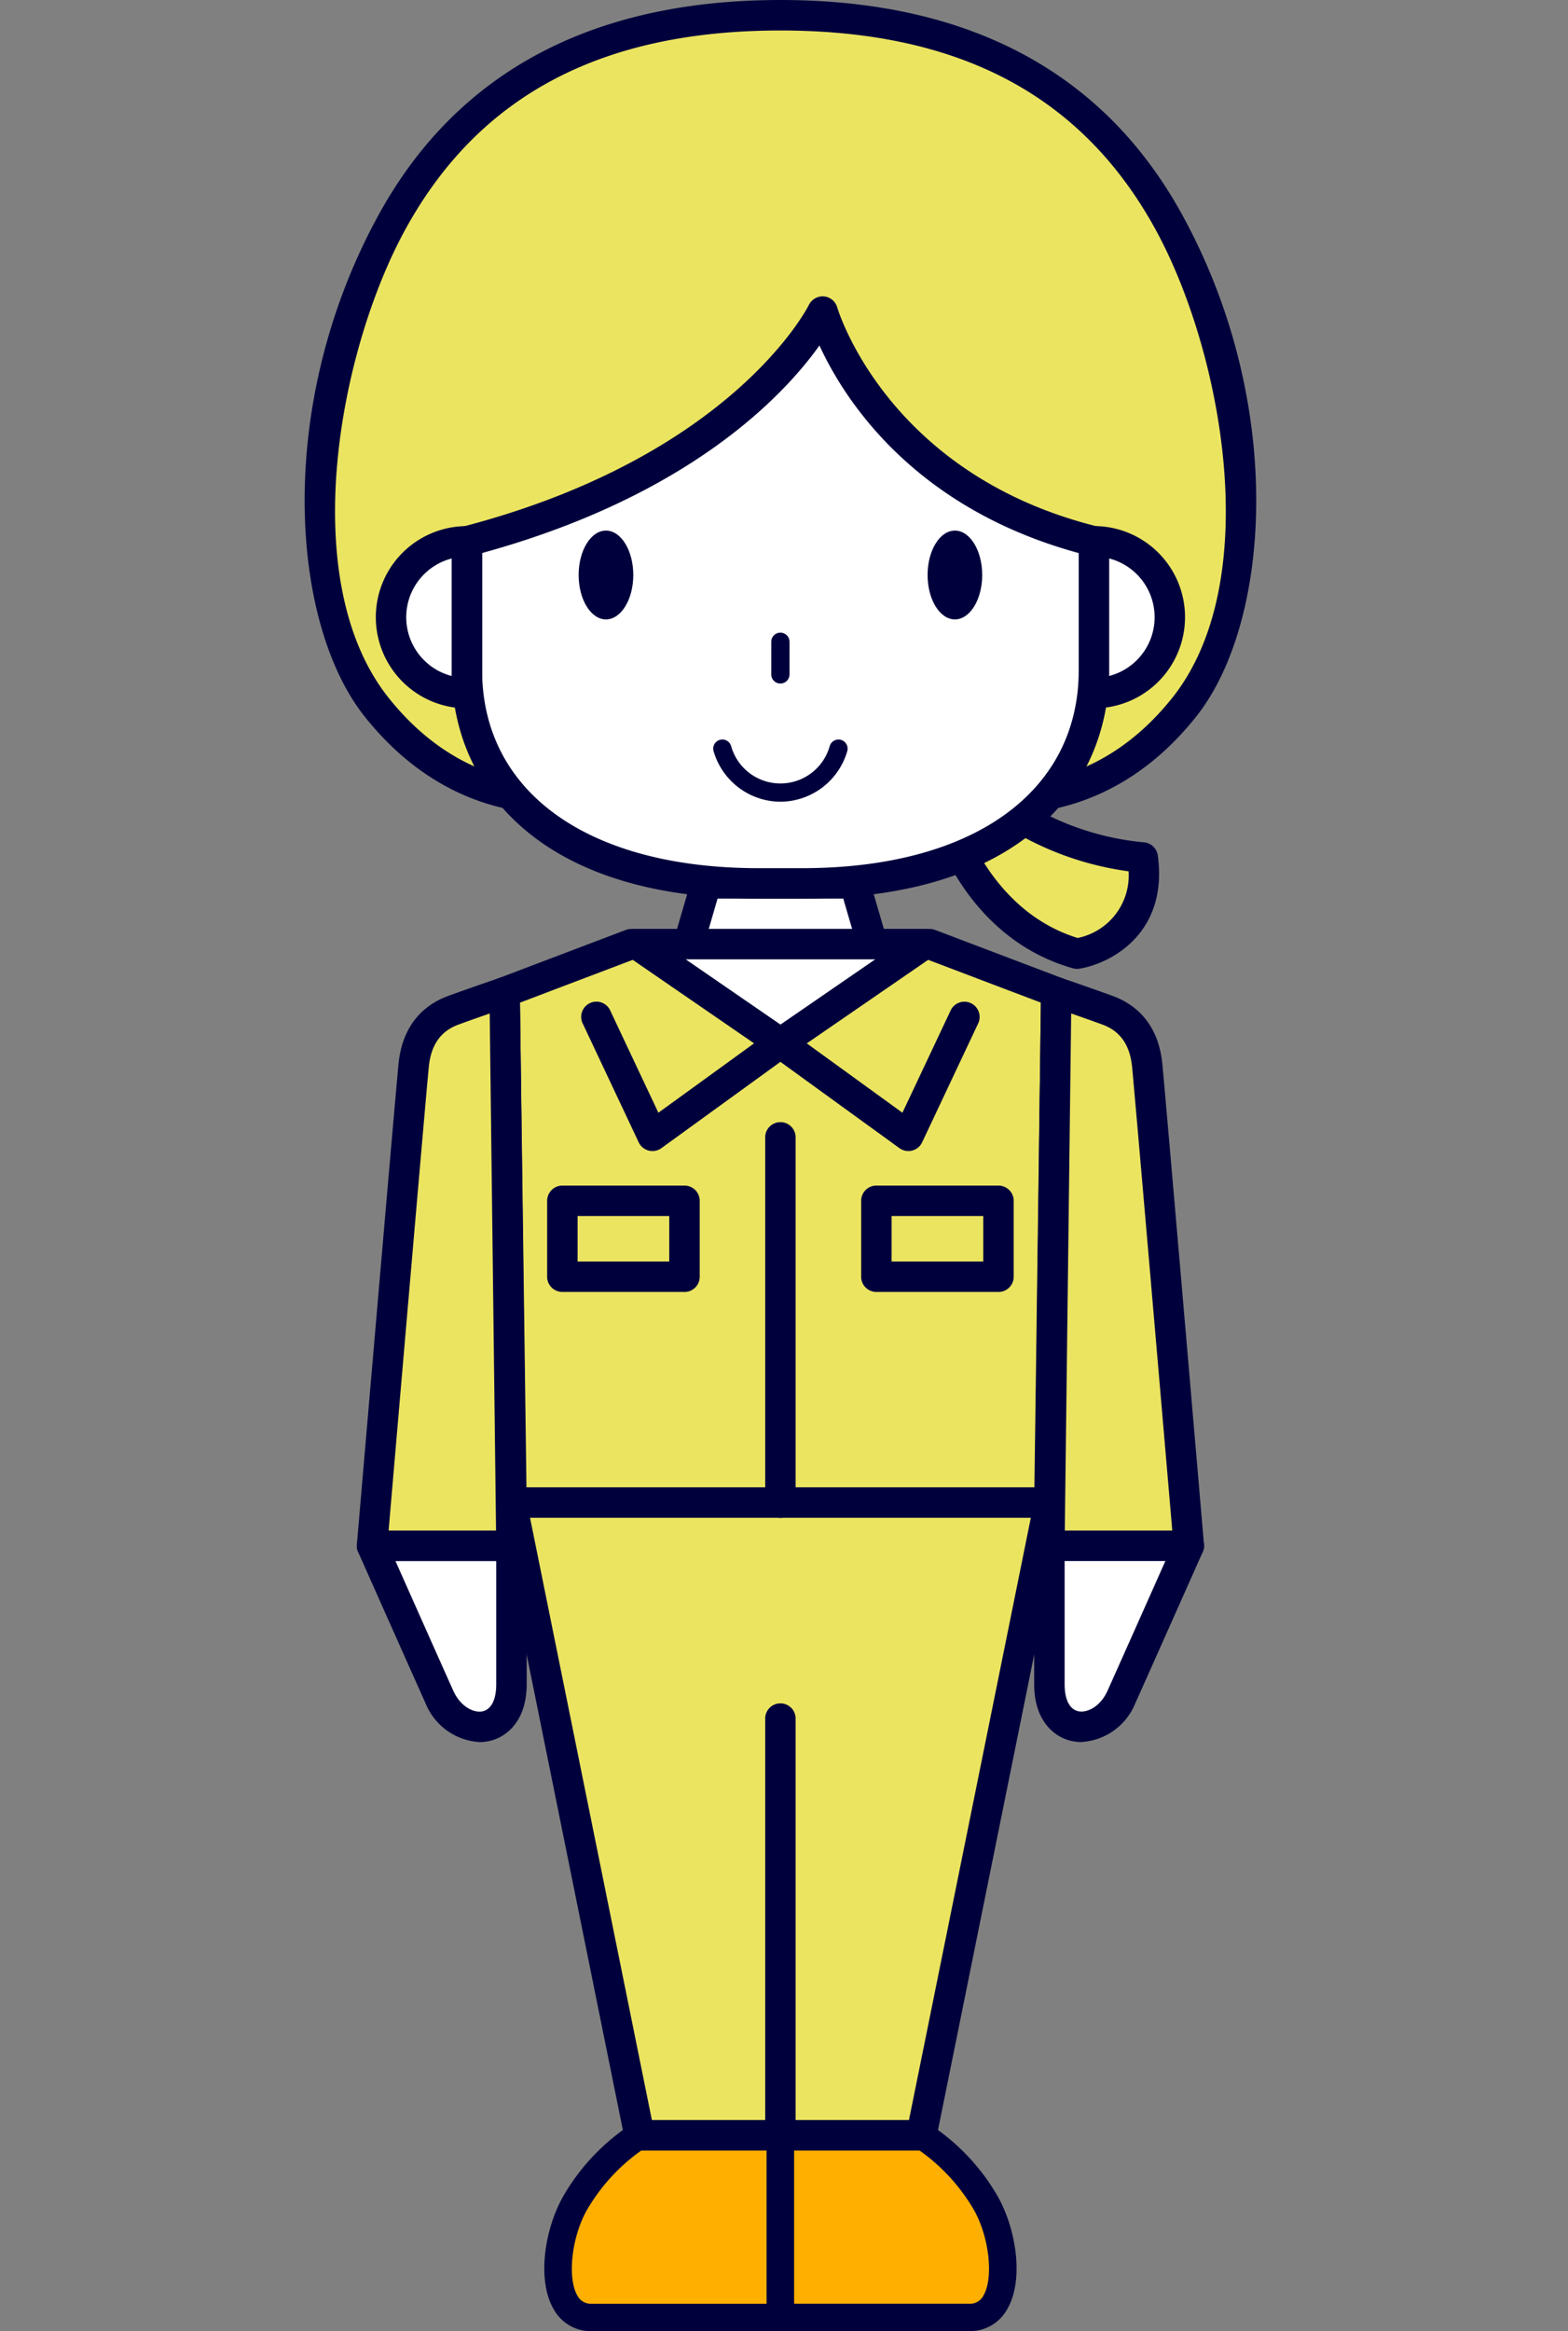 <svg xmlns="http://www.w3.org/2000/svg" xmlns:xlink="http://www.w3.org/1999/xlink" width="175" height="260" viewBox="0 0 175 260">
  <rect x="0" y="0" width="175" height="260" fill="#808080" stroke="none"/>
  <defs>
    <clipPath id="clip-path">
      <rect id="長方形_1915" data-name="長方形 1915" width="175" height="260" transform="translate(5265 -2955)" fill="#fff" stroke="#707070" stroke-width="1"/>
    </clipPath>
    <clipPath id="clip-path-2">
      <rect id="長方形_401" data-name="長方形 401" width="106.203" height="260" fill="none"/>
    </clipPath>
  </defs>
  <g id="マスクグループ_43" data-name="マスクグループ 43" transform="translate(-5265 2955)" clip-path="url(#clip-path)">
    <g id="people_06" transform="translate(5299 -2955)">
      <path id="パス_4379" data-name="パス 4379" d="M45.77,64.822,43.794,58.05H27.213l-1.976,6.772Z" transform="translate(17.598 40.477)" fill="#fff"/>
      <g id="グループ_788" data-name="グループ 788">
        <g id="グループ_787" data-name="グループ 787" clip-path="url(#clip-path-2)">
          <path id="パス_4380" data-name="パス 4380" d="M46.467,67.217H25.937a1.7,1.7,0,0,1-1.631-2.173l1.974-6.772a1.7,1.7,0,0,1,1.631-1.224H44.493a1.7,1.7,0,0,1,1.629,1.224L48.1,65.045a1.7,1.7,0,0,1-1.629,2.173M28.2,63.823H44.2l-.984-3.379H29.183Z" transform="translate(16.901 39.779)" fill="#00003c"/>
          <path id="パス_4381" data-name="パス 4381" d="M33.984,90.283H70.823s3.245,12.135,14.675,15.381c0,0,8.607-1.412,7.337-10.725a32.717,32.717,0,0,1-17.073-6.772s12.015,2.215,21.73-10.019c7.619-9.595,9.826-33.187-1.838-54.257C88.069,10.191,74.791,1,52.4,1S16.738,10.191,9.152,23.891C-2.511,44.961-.3,68.553,7.314,78.148c9.715,12.234,21.73,10.019,21.73,10.019Z" transform="translate(0.698 0.697)" fill="#ebe460"/>
          <path id="パス_4382" data-name="パス 4382" d="M86.2,108.06a1.671,1.671,0,0,1-.463-.066C75.64,105.128,71.5,96.048,70.287,92.677H34.682a1.671,1.671,0,0,1-.669-.136l-4.5-1.93c-2.59.306-13.66.833-22.827-10.711C-1.645,69.411-3.371,44.967,8.366,23.766,17.1,8,32.148,0,53.1,0S89.1,8,97.837,23.766c11.737,21.2,10.011,45.645,1.682,56.134C93.567,87.4,86.812,89.8,82.1,90.486a30.681,30.681,0,0,0,11.577,3.461,1.7,1.7,0,0,1,1.541,1.461c1.18,8.661-5.2,12.047-8.743,12.628a1.692,1.692,0,0,1-.277.024M35.03,89.283H71.521a1.7,1.7,0,0,1,1.64,1.258c.029.11,3.087,10.973,13.11,14.072a7.113,7.113,0,0,0,5.688-7.436,34.248,34.248,0,0,1-16.6-7.023A1.7,1.7,0,0,1,76.769,87.2c.443.075,11.173,1.823,20.092-9.406,10.381-13.072,5.513-38.82-1.994-52.38C86.666,10.6,73,3.4,53.1,3.4S19.537,10.6,11.336,25.411C3.829,38.97-1.039,64.718,9.342,77.79c8.919,11.231,19.649,9.486,20.1,9.4a1.7,1.7,0,0,1,.969.11Z" transform="translate(0 0.001)" fill="#00003c"/>
          <path id="パス_4383" data-name="パス 4383" d="M80.656,46.1V60.437c0,13.466-10.912,23.814-32.549,23.814h-4.89c-21.637,0-32.549-10.348-32.549-23.814V46.1c31.389-8.2,39.7-25.625,39.7-25.625S55.822,39.944,80.656,46.1" transform="translate(7.439 14.275)" fill="#fff"/>
          <path id="パス_4384" data-name="パス 4384" d="M48.806,86.645H43.913c-25.249,0-34.244-13.178-34.244-25.51V46.795a1.7,1.7,0,0,1,1.268-1.641C41.07,37.285,49.451,20.6,49.533,20.434a1.726,1.726,0,0,1,1.68-.954A1.7,1.7,0,0,1,52.7,20.711c.051.182,5.552,18.611,29.062,24.437a1.7,1.7,0,0,1,1.288,1.646v14.34c0,12.332-8.994,25.51-34.242,25.51M13.064,48.1V61.135c0,13.641,11.822,22.115,30.85,22.115h4.893c19.028,0,30.848-8.474,30.848-22.115V48.107C61.12,43.057,53.438,30.879,50.714,24.953,46.844,30.387,36.36,41.713,13.064,48.1" transform="translate(6.742 13.579)" fill="#00003c"/>
          <rect id="長方形_399" data-name="長方形 399" width="15.735" height="24.458" transform="translate(37.365 213.697)" fill="#fff"/>
          <path id="パス_4385" data-name="パス 4385" d="M38.447,152.757H22.713a1.7,1.7,0,0,1-1.7-1.7V126.6a1.7,1.7,0,0,1,1.7-1.7H38.447a1.7,1.7,0,0,1,1.7,1.7v24.456a1.7,1.7,0,0,1-1.7,1.7m-14.036-3.395H36.751V128.3H24.411Z" transform="translate(14.654 87.093)" fill="#00003c"/>
          <rect id="長方形_400" data-name="長方形 400" width="15.735" height="24.458" transform="translate(53.101 213.697)" fill="#fff"/>
          <path id="パス_4386" data-name="パス 4386" d="M47.719,152.757H31.983a1.7,1.7,0,0,1-1.7-1.7V126.6a1.7,1.7,0,0,1,1.7-1.7H47.719a1.7,1.7,0,0,1,1.7,1.7v24.456a1.7,1.7,0,0,1-1.7,1.7m-14.038-3.395H46.021V128.3H33.681Z" transform="translate(21.118 87.093)" fill="#00003c"/>
          <path id="パス_4387" data-name="パス 4387" d="M27.281,62.04,13.151,67.4l.759,56.928H73.953L74.71,67.4,60.582,62.04Z" transform="translate(9.17 43.259)" fill="#ebe460"/>
          <path id="パス_4388" data-name="パス 4388" d="M74.65,126.724H14.609a1.7,1.7,0,0,1-1.7-1.675l-.76-56.926a1.7,1.7,0,0,1,1.1-1.611l14.13-5.36a1.7,1.7,0,0,1,.6-.11h33.3a1.69,1.69,0,0,1,.6.11l14.13,5.36a1.7,1.7,0,0,1,1.1,1.611l-.759,56.926a1.7,1.7,0,0,1-1.7,1.675m-58.367-3.395H72.974L73.7,69.264l-12.73-4.829H28.29l-12.73,4.829Z" transform="translate(8.473 42.562)" fill="#00003c"/>
          <path id="パス_4389" data-name="パス 4389" d="M14.147,52.5a8.466,8.466,0,0,1,0-16.932Z" transform="translate(3.961 24.803)" fill="#fff"/>
          <path id="パス_4390" data-name="パス 4390" d="M14.844,54.9a10.163,10.163,0,0,1,0-20.327,1.7,1.7,0,0,1,1.7,1.7V53.2a1.7,1.7,0,0,1-1.7,1.7m-1.7-16.716a6.77,6.77,0,0,0,0,13.106Z" transform="translate(3.264 24.105)" fill="#00003c"/>
          <path id="パス_4391" data-name="パス 4391" d="M51.9,52.5a8.466,8.466,0,0,0,0-16.932Z" transform="translate(36.191 24.803)" fill="#fff"/>
          <path id="パス_4392" data-name="パス 4392" d="M52.6,54.9a1.7,1.7,0,0,1-1.7-1.7V36.268a1.7,1.7,0,0,1,1.7-1.7,10.163,10.163,0,0,1,0,20.327m1.7-16.716V51.287a6.77,6.77,0,0,0,0-13.106" transform="translate(35.494 24.105)" fill="#00003c"/>
          <path id="パス_4393" data-name="パス 4393" d="M24.115,39.819c0,2.736-1.365,4.953-3.05,4.953s-3.047-2.217-3.047-4.953,1.366-4.953,3.047-4.953,3.05,2.217,3.05,4.953" transform="translate(12.563 24.311)" fill="#00003c"/>
          <path id="パス_4394" data-name="パス 4394" d="M31.7,47.247a1.019,1.019,0,0,1-1.018-1.018V42.592a1.018,1.018,0,0,1,2.037,0v3.637A1.019,1.019,0,0,1,31.7,47.247" transform="translate(21.396 28.989)" fill="#00003c"/>
          <path id="パス_4395" data-name="パス 4395" d="M40.963,39.819c0,2.736,1.365,4.953,3.048,4.953s3.047-2.217,3.047-4.953-1.365-4.953-3.047-4.953-3.048,2.217-3.048,4.953" transform="translate(28.562 24.311)" fill="#00003c"/>
          <path id="パス_4396" data-name="パス 4396" d="M21.837,62.04,37.876,73.074,53.915,62.04Z" transform="translate(15.226 43.259)" fill="#fff"/>
          <path id="パス_4397" data-name="パス 4397" d="M38.573,75.467a1.692,1.692,0,0,1-.961-.3L21.573,64.138a1.7,1.7,0,0,1,.961-3.1h32.08a1.7,1.7,0,0,1,.961,3.1L39.535,75.17a1.693,1.693,0,0,1-.962.3M28,64.435l10.577,7.276,10.579-7.276Z" transform="translate(14.528 42.561)" fill="#00003c"/>
          <path id="パス_4398" data-name="パス 4398" d="M34.367,55.534a7.812,7.812,0,0,1-7.46-5.638,1.018,1.018,0,1,1,1.957-.563,5.717,5.717,0,0,0,11.005,0,1.018,1.018,0,1,1,1.957.563,7.812,7.812,0,0,1-7.46,5.638" transform="translate(18.734 33.883)" fill="#00003c"/>
          <path id="パス_4399" data-name="パス 4399" d="M4.431,101.575s6.468,14.537,7.534,16.89c2.069,4.581,8.026,4.674,8.026-1.439v-15.45Z" transform="translate(3.09 70.825)" fill="#fff"/>
          <path id="パス_4400" data-name="パス 4400" d="M17.121,124.165a6.907,6.907,0,0,1-6.007-4.3c-1.064-2.354-7.538-16.9-7.538-16.9a1.7,1.7,0,0,1,1.551-2.388H20.689a1.7,1.7,0,0,1,1.7,1.7v15.45c0,4-2.166,5.893-4.2,6.331a5.164,5.164,0,0,1-1.069.112m-9.379-20.2c1.881,4.225,5.674,12.741,6.467,14.493s2.278,2.49,3.267,2.271c.964-.207,1.516-1.305,1.516-3.011V103.97Z" transform="translate(2.392 70.128)" fill="#00003c"/>
          <path id="パス_4401" data-name="パス 4401" d="M4.431,126.938S8.7,77.161,9.076,73.36c.333-3.335,2.023-5.265,4.411-6.141,2.2-.8,5.744-2.02,5.744-2.02l.76,61.738Z" transform="translate(3.09 45.462)" fill="#ebe460"/>
          <path id="パス_4402" data-name="パス 4402" d="M20.689,129.333H5.128a1.7,1.7,0,0,1-1.69-1.842c.175-2.033,4.275-49.832,4.647-53.6.472-4.754,3.26-6.738,5.518-7.566,2.208-.81,5.778-2.032,5.778-2.032a1.7,1.7,0,0,1,2.247,1.584l.759,61.74a1.7,1.7,0,0,1-1.7,1.718M6.978,125.939H18.969L18.262,68.27c-1.12.39-2.456.862-3.49,1.241-1.984.728-3.067,2.269-3.308,4.713-.331,3.332-3.71,42.669-4.486,51.714" transform="translate(2.393 44.765)" fill="#00003c"/>
          <path id="パス_4403" data-name="パス 4403" d="M25.746,140.316a22.253,22.253,0,0,0-7.215,7.619c-2.583,4.612-2.938,12.7,1.881,12.7h21.07V140.316Z" transform="translate(11.621 97.838)" fill="#ffaf00"/>
          <path id="パス_4404" data-name="パス 4404" d="M42.112,162.79H21.043a4.734,4.734,0,0,1-4.226-2.427c-1.926-3.288-1-8.96,1.012-12.546a23.681,23.681,0,0,1,7.774-8.189,1.508,1.508,0,0,1,.774-.212H42.112a1.528,1.528,0,0,1,1.529,1.528v20.32a1.528,1.528,0,0,1-1.529,1.528M26.828,142.47a21.084,21.084,0,0,0-6.333,6.84c-1.694,3.019-2.189,7.551-1.044,9.508a1.685,1.685,0,0,0,1.592.917H40.582V142.47Z" transform="translate(10.989 97.21)" fill="#00003c"/>
          <path id="パス_4405" data-name="パス 4405" d="M47.021,140.316a22.253,22.253,0,0,1,7.215,7.619c2.583,4.612,2.938,12.7-1.881,12.7H31.286V140.316Z" transform="translate(21.815 97.838)" fill="#ffaf00"/>
          <path id="パス_4406" data-name="パス 4406" d="M52.983,162.79H31.915a1.529,1.529,0,0,1-1.529-1.528v-20.32a1.529,1.529,0,0,1,1.529-1.528H47.649a1.518,1.518,0,0,1,.776.212,23.7,23.7,0,0,1,7.774,8.189c2.01,3.588,2.938,9.262,1.013,12.546a4.737,4.737,0,0,1-4.228,2.427m-19.541-3.055H52.983a1.682,1.682,0,0,0,1.59-.917c1.147-1.955.652-6.489-1.04-9.508a21.121,21.121,0,0,0-6.334-6.84H33.443Z" transform="translate(21.187 97.21)" fill="#00003c"/>
          <path id="パス_4407" data-name="パス 4407" d="M64.535,101.575s-6.47,14.537-7.534,16.89c-2.069,4.581-8.026,4.674-8.026-1.439v-15.45Z" transform="translate(34.148 70.825)" fill="#fff"/>
          <path id="パス_4408" data-name="パス 4408" d="M53.239,124.165a5.164,5.164,0,0,1-1.069-.112c-2.03-.438-4.2-2.33-4.2-6.331v-15.45a1.7,1.7,0,0,1,1.7-1.7H65.234a1.7,1.7,0,0,1,1.551,2.388s-6.475,14.544-7.539,16.9a6.912,6.912,0,0,1-6.007,4.3m-1.87-20.2v13.753c0,1.706.552,2.8,1.516,3.011.991.221,2.471-.506,3.267-2.269s4.588-10.27,6.468-14.495Z" transform="translate(33.451 70.128)" fill="#00003c"/>
          <path id="パス_4409" data-name="パス 4409" d="M64.535,126.938s-4.27-49.778-4.647-53.578c-.331-3.335-2.023-5.265-4.411-6.141-2.2-.8-5.744-2.02-5.744-2.02l-.759,61.738Z" transform="translate(34.148 45.462)" fill="#ebe460"/>
          <path id="パス_4410" data-name="パス 4410" d="M65.234,129.333H49.671a1.7,1.7,0,0,1-1.7-1.718l.76-61.74a1.695,1.695,0,0,1,2.247-1.584s3.568,1.222,5.778,2.032c2.256.828,5.046,2.812,5.516,7.566.373,3.77,4.476,51.568,4.649,53.6a1.7,1.7,0,0,1-1.69,1.842m-13.843-3.395H63.384c-.776-9.045-4.157-48.382-4.486-51.714-.243-2.444-1.324-3.985-3.306-4.713-1.037-.378-2.373-.85-3.493-1.241Z" transform="translate(33.451 44.765)" fill="#00003c"/>
          <path id="パス_4411" data-name="パス 4411" d="M73.64,98.74,59.354,169.306H27.885L13.6,98.74Z" transform="translate(9.482 68.849)" fill="#ebe460"/>
          <path id="パス_4412" data-name="パス 4412" d="M60.052,171.7H28.583a1.7,1.7,0,0,1-1.665-1.361L12.632,99.774A1.7,1.7,0,0,1,14.3,97.739H74.338A1.7,1.7,0,0,1,76,99.774L61.715,170.338a1.7,1.7,0,0,1-1.663,1.361M29.969,168.3H58.663l13.6-67.171H16.371Z" transform="translate(8.785 68.151)" fill="#00003c"/>
          <path id="パス_4413" data-name="パス 4413" d="M46.268,82.443a1.7,1.7,0,0,1-1-.322L30.987,71.773a1.7,1.7,0,0,1,1.993-2.75L45.6,78.17,50.94,66.852a1.7,1.7,0,1,1,3.07,1.448L47.8,81.469a1.688,1.688,0,0,1-1.112.92,1.632,1.632,0,0,1-.423.054" transform="translate(21.117 45.935)" fill="#00003c"/>
          <path id="パス_4414" data-name="パス 4414" d="M26.119,82.443a1.632,1.632,0,0,1-.423-.054,1.688,1.688,0,0,1-1.112-.92L18.376,68.3a1.7,1.7,0,1,1,3.069-1.448l5.336,11.317,12.624-9.145A1.7,1.7,0,1,1,41.4,71.772L27.115,82.121a1.7,1.7,0,0,1-1,.322" transform="translate(12.699 45.935)" fill="#00003c"/>
          <line id="線_224" data-name="線 224" y2="46.566" transform="translate(53.102 191.588)" fill="#ef8661"/>
          <path id="パス_4415" data-name="パス 4415" d="M31.983,161.84a1.7,1.7,0,0,1-1.7-1.7V113.576a1.7,1.7,0,0,1,3.395,0v46.566a1.7,1.7,0,0,1-1.7,1.7" transform="translate(21.118 78.01)" fill="#00003c"/>
          <path id="パス_4416" data-name="パス 4416" d="M31.273,89.77H17.645a1.7,1.7,0,0,1-1.7-1.7V79.606a1.7,1.7,0,0,1,1.7-1.7H31.273a1.7,1.7,0,0,1,1.7,1.7v8.466a1.7,1.7,0,0,1-1.7,1.7m-11.93-3.395H29.574V81.3H19.343Z" transform="translate(11.12 54.324)" fill="#00003c"/>
          <path id="パス_4417" data-name="パス 4417" d="M51.919,89.77H38.293a1.7,1.7,0,0,1-1.7-1.7V79.606a1.7,1.7,0,0,1,1.7-1.7H51.919a1.7,1.7,0,0,1,1.7,1.7v8.466a1.7,1.7,0,0,1-1.7,1.7M39.991,86.375H50.222V81.3H39.991Z" transform="translate(25.517 54.324)" fill="#00003c"/>
          <path id="パス_4418" data-name="パス 4418" d="M31.983,117.907a1.7,1.7,0,0,1-1.7-1.7V75.383a1.7,1.7,0,0,1,3.395,0v40.826a1.7,1.7,0,0,1-1.7,1.7" transform="translate(21.118 51.379)" fill="#00003c"/>
        </g>
      </g>
    </g>
  </g>
</svg>
